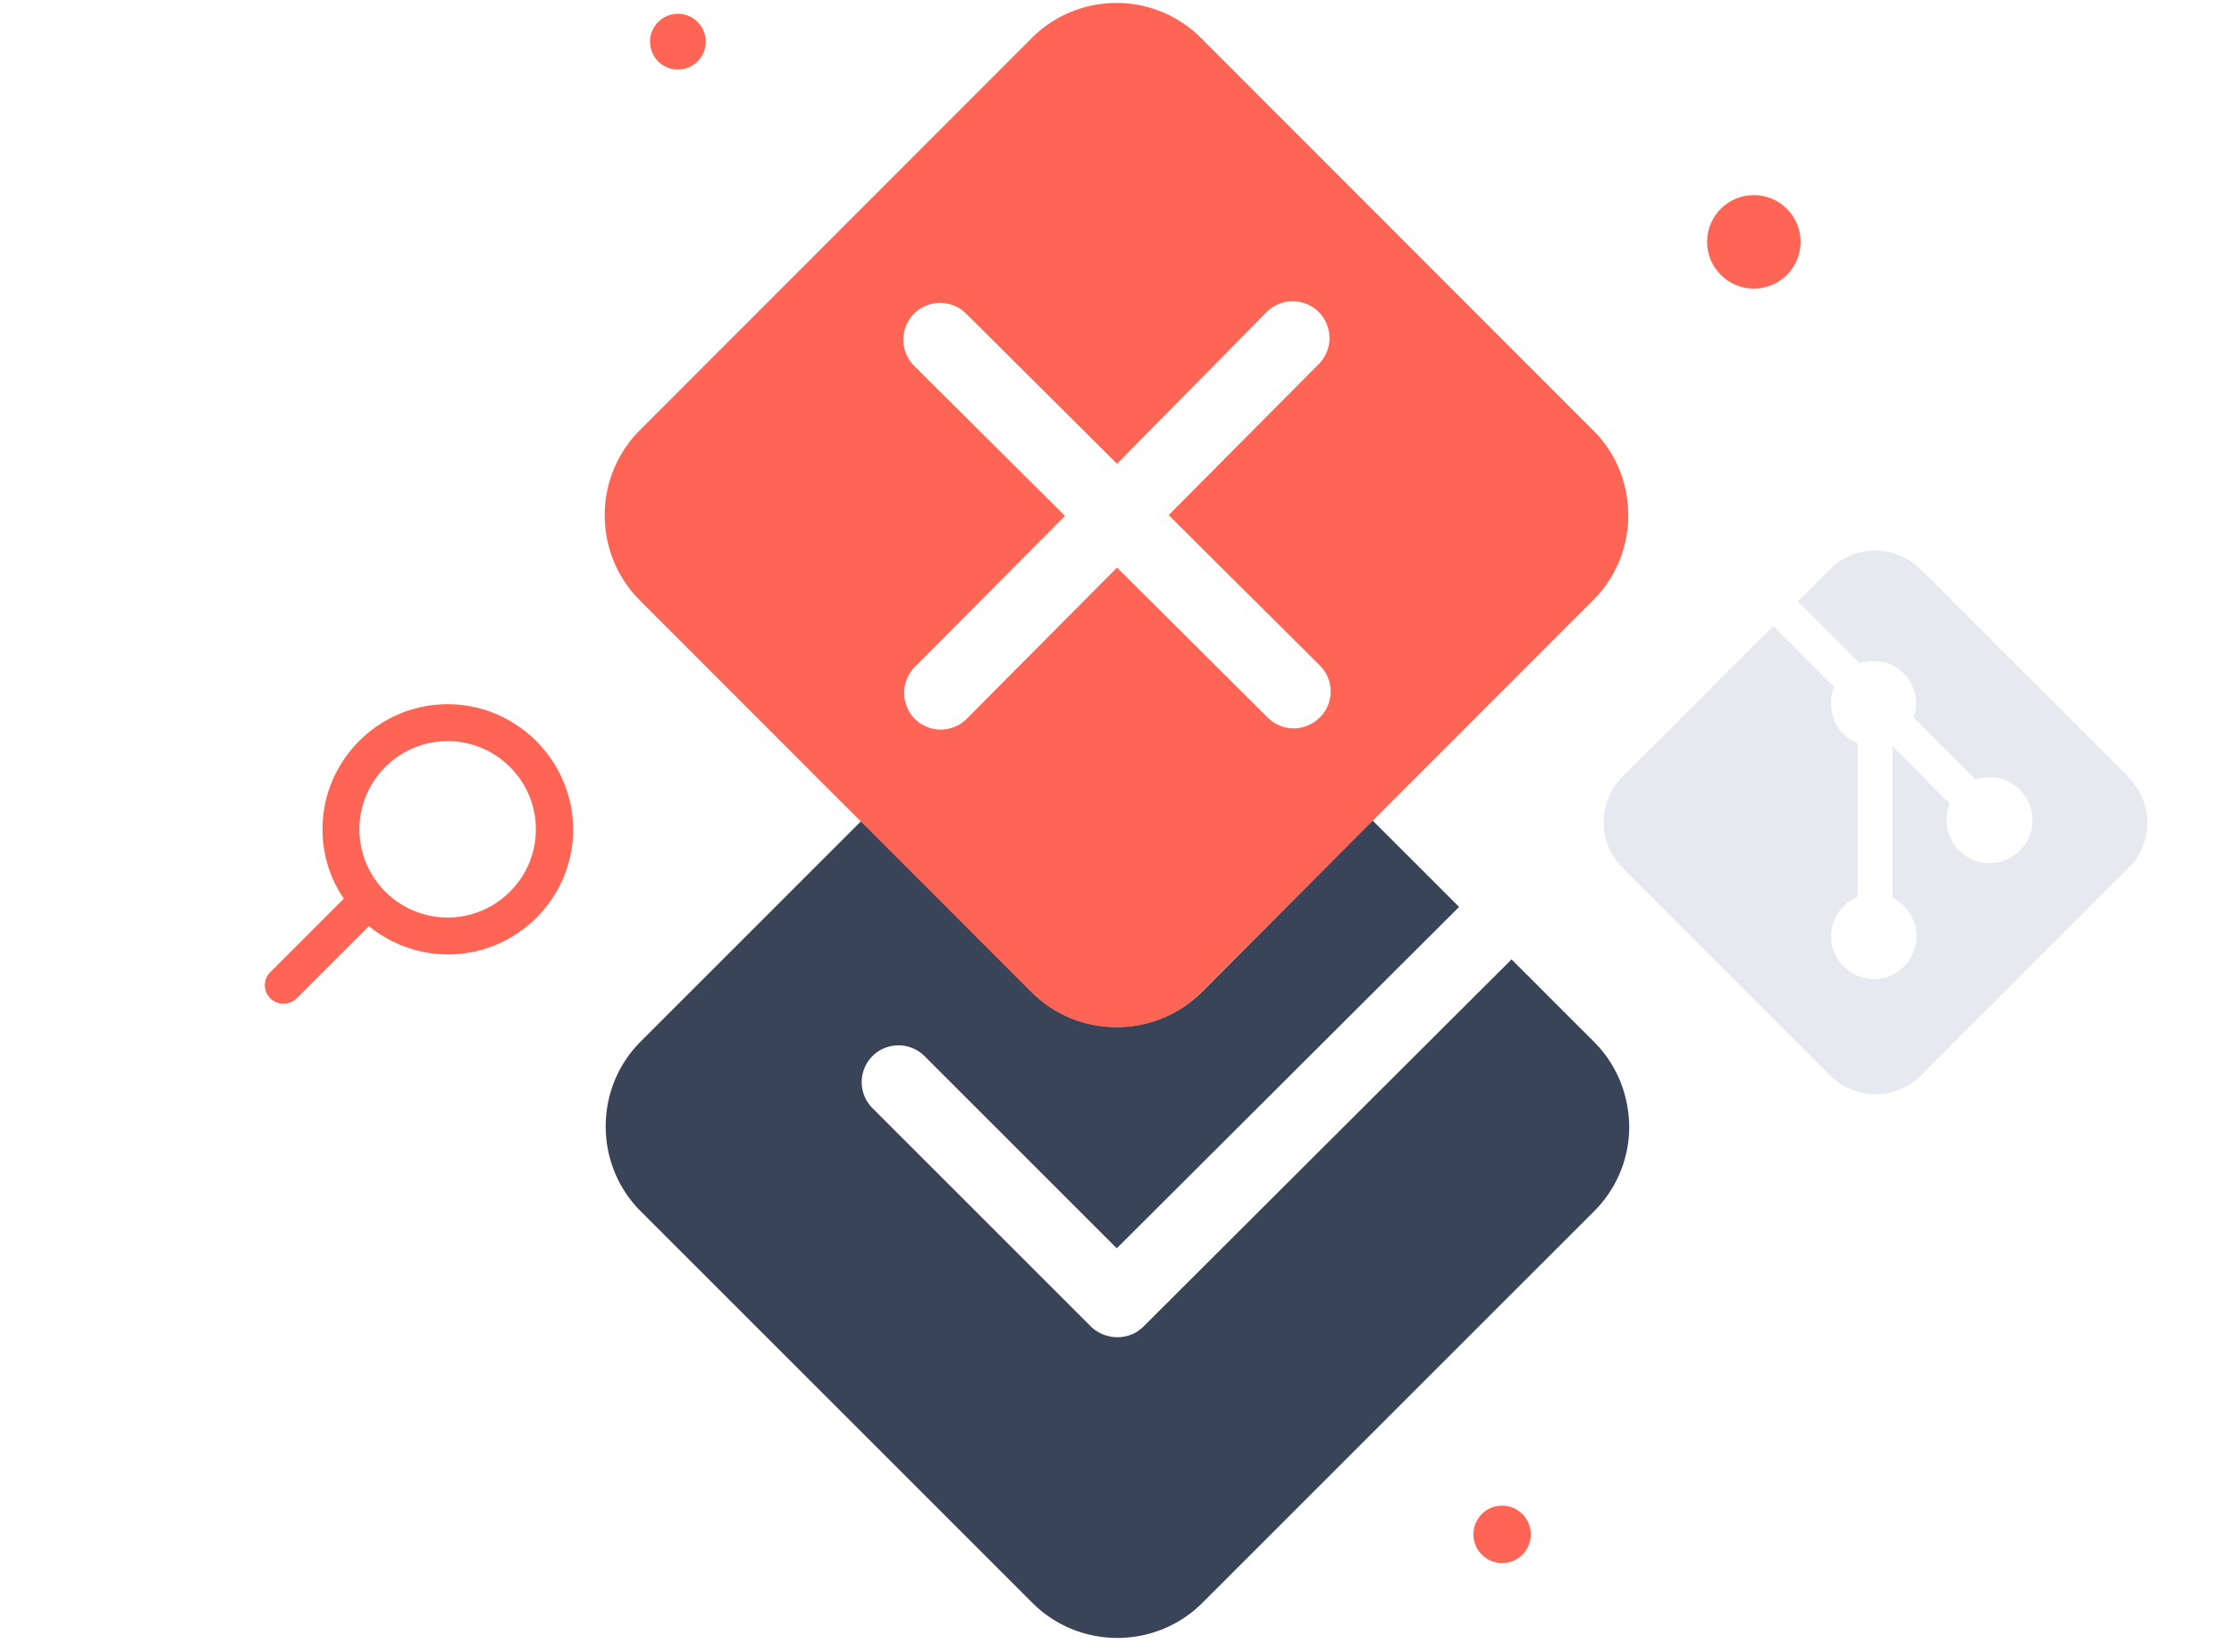 <svg xmlns="http://www.w3.org/2000/svg" width="2269" height="1678"><g fill="none"><path fill="#394459" d="m1618.92 1058.24-83.69-83.68-373.89 373.02c-7.5 7.5-17.07 10.82-26.65 10.82a38.93 38.93 0 0 1-26.64-10.82l-221.92-221.9a37.44 37.44 0 0 1 0-52.87 37.45 37.45 0 0 1 52.87 0l195.28 195.25 347.66-346.78-87.86-87.85-173.62 174.44c-47.46 47.04-124.49 47.04-171.95 0L874.88 833.85l-224.41 224.4c-47.05 47.45-47.05 124.47 0 171.93l398.45 398.4c47.47 47.05 124.5 47.05 171.96 0l398.45-398.4a121.02 121.02 0 0 0 35.4-85.76v-.42c-.42-31.22-12.08-62.03-35.81-85.76Z"/><path fill="#FF6554" d="M1618.33 437.38 1219.88 38.63c-47.47-47.5-124.5-47.5-171.96 0L649.47 437.38c-47.05 47.5-47.05 124.6 0 172.1l224.41 224.58 174.04 174.17c47.47 47.08 124.5 47.08 171.96 0l174.04-174.17 224.41-224.59a121.19 121.19 0 0 0 35.4-85.83v-.42c0-31.25-11.66-62.09-35.4-85.84Zm-277.7 291.26a37.55 37.55 0 0 1-26.66 11.25 37.2 37.2 0 0 1-26.22-10.83l-153.22-152.5-152.4 153.33a37.55 37.55 0 0 1-26.64 11.25 37.2 37.2 0 0 1-26.23-10.83 37.5 37.5 0 0 1 0-52.92l152.39-153.34-153.22-152.5a37.5 37.5 0 0 1 0-52.92 37.42 37.42 0 0 1 52.87 0l153.22 152.5 151.97-154.16a37.42 37.42 0 0 1 52.88 0 37.49 37.49 0 0 1 0 52.91L1187 523.22l153.22 152.5a37.12 37.12 0 0 1 .41 52.92Z"/><g fill="#FF6554" transform="translate(660.2 14)"><ellipse cx="1121.13" cy="231.68" rx="47.48" ry="47.5"/><ellipse cx="865.42" cy="1544.65" rx="29.15" ry="29.17"/><ellipse cx="28.32" cy="28.34" rx="28.32" ry="28.34"/></g><path fill="#FF6554" d="M454.65 715.37c-70.01 0-127.1 57.08-127.1 127.08 0 26.25 7.92 50.42 21.67 70.42l-74.6 74.58a18.61 18.61 0 0 0 0 26.67 18.24 18.24 0 0 0 13.34 5.41c5 0 9.59-1.66 13.34-5.41l73.34-73.34c22.08 17.92 50 28.75 80.42 28.75 70.01 0 127.1-57.08 127.1-127.08-.41-70-57.5-127.08-127.51-127.08Zm0 216.66c-49.17 0-89.6-40-89.6-89.58s40.43-89.58 89.6-89.58c49.17 0 89.6 40 89.6 89.58s-40.43 89.58-89.6 89.58Z"/><path fill="#E6E9F0" d="M2162.22 789.86 1950.4 578.02a65.3 65.3 0 0 0-91.56 0l-32.87 32.88 62.84 62.84a46.9 46.9 0 0 1 28.3 0 43.49 43.49 0 0 1 26.63 55.36l62.84 62.84c9.99-3.33 21.22-3.33 30.8.84a43.82 43.82 0 0 1 23.72 57.01 43.82 43.82 0 0 1-57.02 23.73 43.82 43.82 0 0 1-23.72-57.02l-58.26-58.68v154.4c4.16 2.08 8.32 5 11.65 8.33 4.16 4.16 7.5 8.74 9.57 14.15 9.16 22.06-1.66 47.44-23.72 56.6-22.05 9.16-47.44-1.67-56.6-23.72-9.15-22.06 1.67-47.45 23.73-56.6V754.9h-.42c-22.06-9.15-32.46-34.96-23.3-57.02l-62.01-62-153.56 153.57a65.32 65.32 0 0 0 0 91.56l211.82 211.84a65.3 65.3 0 0 0 91.55 0l211.83-211.84c24.55-24.97 24.55-65.76-.42-91.15Z"/></g></svg>